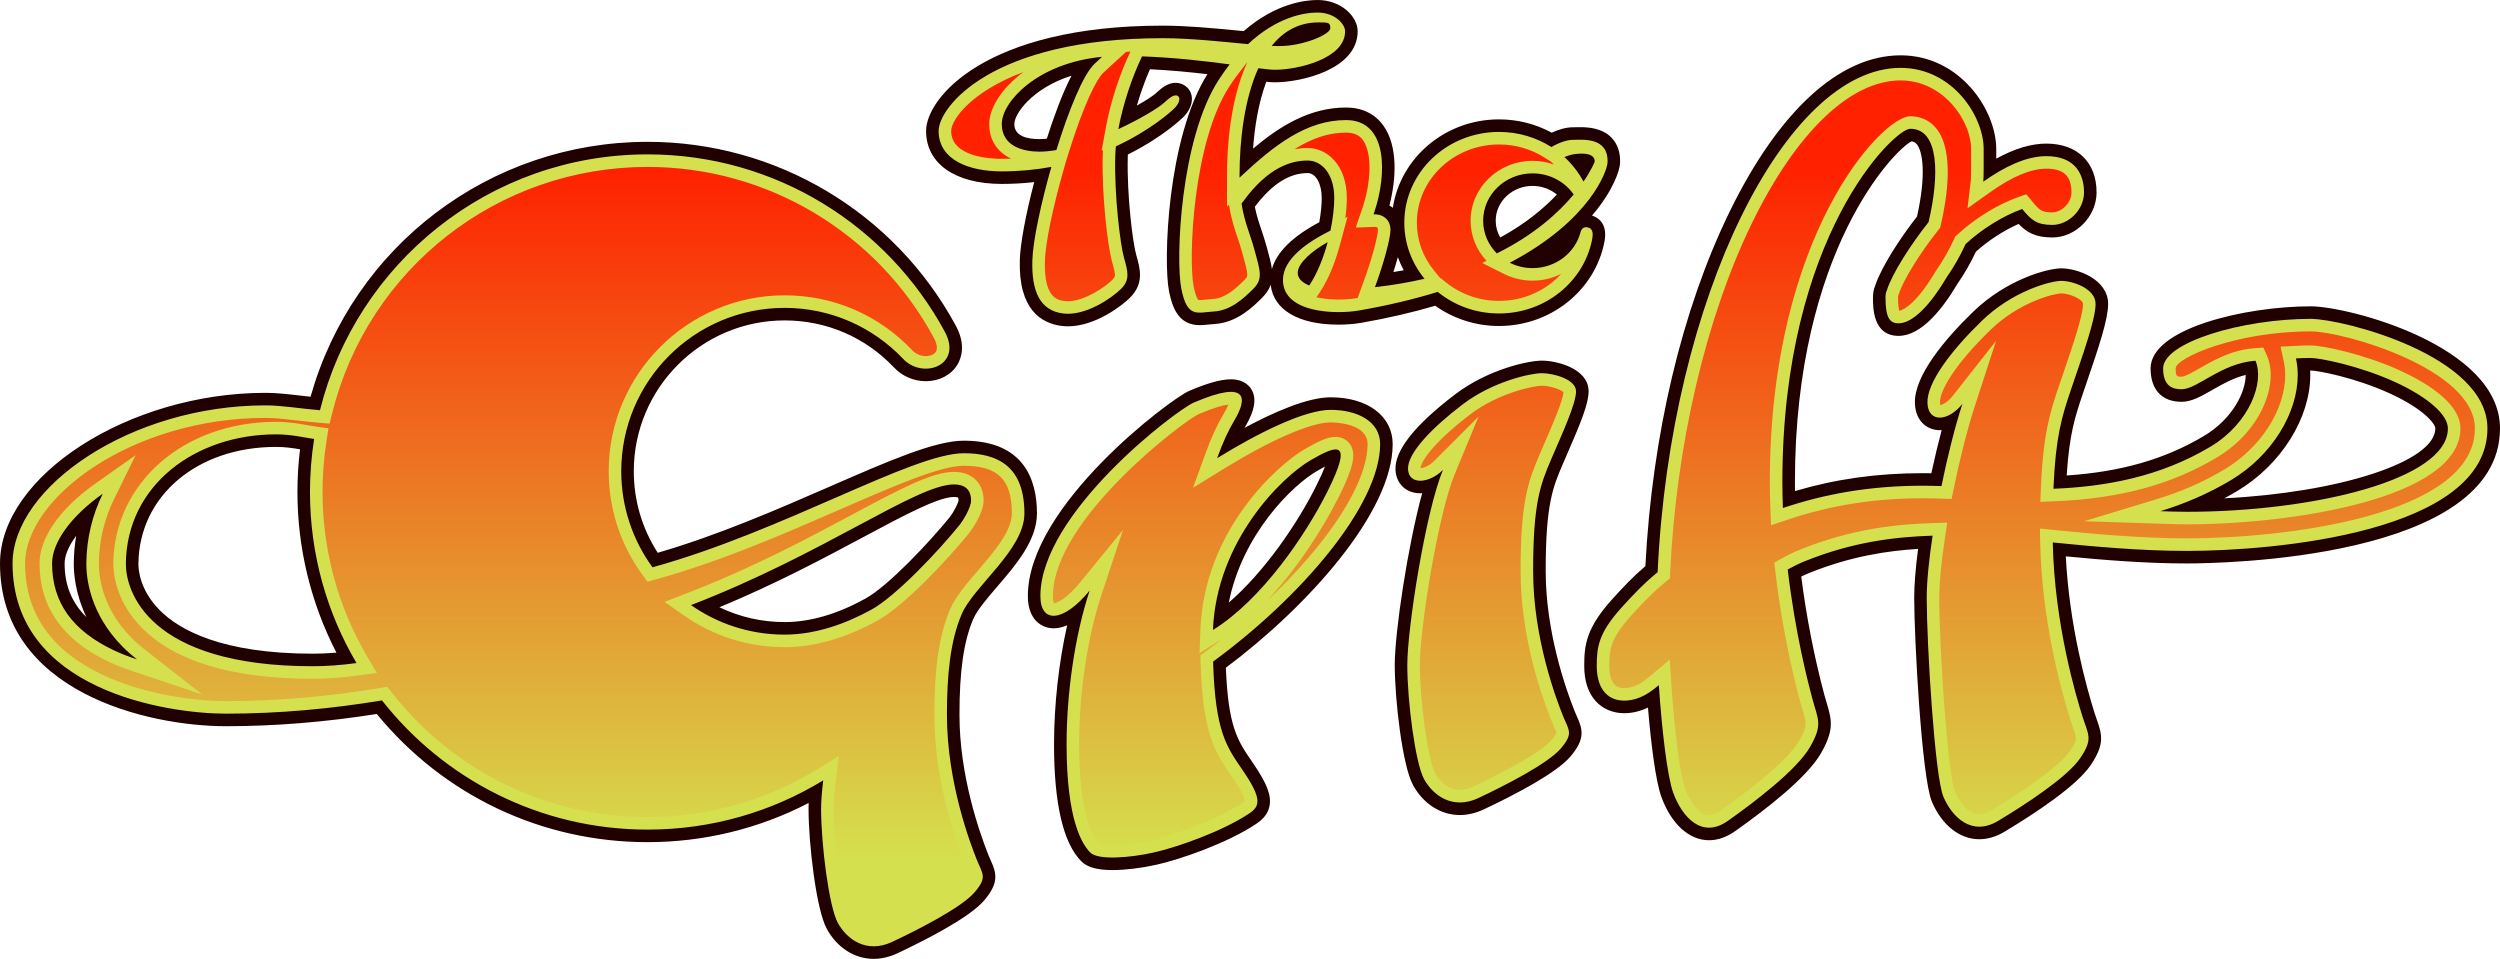 <?xml version="1.0" encoding="utf-8"?>
<!-- Generator: Adobe Illustrator 16.0.0, SVG Export Plug-In . SVG Version: 6.00 Build 0)  -->
<!DOCTYPE svg PUBLIC "-//W3C//DTD SVG 1.1//EN" "http://www.w3.org/Graphics/SVG/1.1/DTD/svg11.dtd">
<svg version="1.1" id="Layer_1" xmlns="http://www.w3.org/2000/svg" xmlns:xlink="http://www.w3.org/1999/xlink" x="0px" y="0px"
	 width="1042.917px" height="400px" viewBox="-221.457 -84.27 1042.917 400" enable-background="new -221.457 -84.27 1042.917 400"
	 xml:space="preserve">
<g id="base">
</g>
<g id="spiral">
</g>
<g id="_x0034_-outside-offset" display="none">
	<path display="inline" fill="#210000" d="M216.224,229.993c11.133-5.256,18.204-9.584,21.013-12.865
		c3.651-4.256,3.466-6.937,1.784-10.683l-0.571-1.319c-2.055-5.145-6.84-18.67-6.84-33.1c0-10.303,0.978-17.207,3.17-22.391
		c0.882-2.075,3.295-4.885,5.629-7.602c4.561-5.309,9.73-11.322,9.73-18.181c0-11.913-6.599-18.472-18.577-18.472
		c-7.119,0-18.278,4.867-32.407,11.032c-12.278,5.354-26.105,11.307-40.231,15.49c-3.341-5.468-5.192-11.648-5.192-18.131
		c0-19.289,15.693-34.982,34.98-34.982c9.663,0,18.66,3.862,25.334,10.874c3.774,4.091,10.162,4.894,14.503,1.782
		c3.034-2.179,5.386-6.902,2.028-13.05c-14.852-27.432-43.45-44.482-74.631-44.482c-37.846,0-70.736,24.867-81.302,60.855
		c-0.714-0.074-1.618-0.167-1.618-0.167c-2.966-0.343-5.769-0.667-8.446-0.667C31.384,93.937,0,114.296,0,135.829
		c0,31.643,36.058,40.002,55.126,40.002c11.554,0,23.553-1.043,35.669-2.937c16.188,19.469,39.752,30.662,65.15,30.662
		c13.063,0,25.805-3.162,37.408-8.884c0.025,8.418,1.809,24.14,4.494,29.061C201.073,229.646,208.005,233.874,216.224,229.993z
		 M227.387,124.034c-5.077,6.277-14.821,16.469-19.9,19.26c-6.583,3.627-12.896,5.465-18.775,5.465
		c-4.439,0-8.742-0.926-12.796-2.529c12.529-5.348,23.356-11.061,32.281-15.833c9.296-4.974,17.323-9.261,20.876-9.364
		C228.747,121.899,227.913,123.379,227.387,124.034z M75.92,156.317c-21.406,0-31.33-5.492-35.888-10.102
		c-4.477-4.526-4.78-9.061-4.764-10.342c0.195-17.617,16.162-26.835,31.831-26.835c1.69,0,3.168,0.194,4.594,0.421
		c-0.335,3.084-0.566,6.184-0.566,9.276c0,13.047,3.171,25.812,8.898,37.424C78.607,156.252,77.218,156.317,75.92,156.317z
		 M17.644,135.948c0,0.014,0.002,0.034,0.002,0.049c0-0.061-0.024-0.107-0.024-0.168c0-0.029,0.024-0.076,0.024-0.108
		C17.646,135.754,17.644,135.948,17.644,135.948z M277.814,208.94c5.831-1.293,17.207-5.227,24.249-9.922
		c1.336-0.891,3.164-2.374,3.676-4.986c0.088-0.459,0.132-0.918,0.132-1.381c0-2.828-1.608-5.812-4.138-9.531
		c-0.002,0-0.447-0.65-0.447-0.65c-3.195-4.672-5.342-7.961-5.926-21.264c17.217-12.957,34.064-30.977,38.589-46.383
		c0.503,2.221,1.898,3.989,4.012,4.809c0.587,0.229,1.238,0.266,1.881,0.338c-3.375,12.887-6.312,32.57-6.312,40.107
		c0,8.365,1.796,24.305,4.5,29.262c3.117,5.719,10.197,10.121,18.374,6.262h0.003c11.135-5.262,18.204-9.587,21.011-12.863
		c3.652-4.261,3.465-6.941,1.781-10.686l-0.566-1.316c-2.057-5.146-6.84-18.678-6.84-33.1c0-15.803,1.598-19.533,4.02-25.179
		l1.11-2.573c3.194-7.353,5.133-12.044,5.133-15.21c0-6.374-8.261-8.436-12.26-8.436c-3.296,0-13.27,2.094-21.438,8.316
		c-6.938,5.287-11.319,9.952-13.328,13.996c0.021-0.412,0.176-0.858,0.176-1.263c0-7.345-6.399-12.278-15.927-12.278
		c-4.934,0-11.635,2.591-18.165,5.891c0.608-1.48,1.021-2.876,1.021-4.097c0-1.54-0.484-2.869-1.458-3.978
		c-3.354-3.822-9.823-1.759-15.71,0.762c-4.54,1.949-39.178,27.45-39.178,50.026c0,6.02,3.403,7.885,4.868,8.405
		c1.332,0.479,2.774,0.433,4.257,0.096c-1.792,8.58-2.861,18.029-2.861,26.981c0,14.523,2.311,24.197,6.866,28.75
		C262.83,211.756,273.438,209.915,277.814,208.94z M296.997,141.775c3.806-13.163,12.942-22.721,18.543-26.415
		c-0.231,0.491-0.387,0.862-0.678,1.439C310.779,124.972,304.212,134.687,296.997,141.775z M416.61,200.739
		c7.639-5.388,17.457-13.052,20.859-18.98c1.854-3.234,2.509-5.494,2.509-7.584c0-1.68-0.423-3.246-0.984-5.117l-0.604-2.083
		c-2.302-8.599-4.104-18.185-5.306-27.356c0.438-0.215,1.053-0.513,1.053-0.513c9.349-3.776,17.598-5.062,24.381-5.563
		c-0.505,4.141-0.773,7.729-0.773,10.506c0,9.752,1.75,43.197,4.333,49.216c1.957,4.554,5.227,7.856,8.969,9.063
		c2.246,0.727,5.793,1.066,9.941-1.425c7.656-4.596,17.507-11.147,20.953-16.254c1.963-2.912,2.66-5.038,2.66-7.003
		c0-1.566-0.441-3.034-1.038-4.719l-0.593-1.743c-1.786-5.673-5.73-19.845-6.694-35.862c8.728,0.83,18.323,1.588,27.76,1.588
		c7.774,0,75.964-0.938,75.964-33.389c0-21.925-39.459-30.269-46.333-30.269c-13.736,0-39.394,4.672-39.394,15.931
		c0,5.681,3.176,9.074,8.498,9.074c2.679,0,5.078-1.375,7.856-2.966c1.859-1.065,3.896-2.174,6.092-2.95
		c-0.632,3.555-3.247,8.53-9.108,12.039c-8.793,5.262-18.867,8.119-31.132,9.112c0.666-8.86,2.022-12.918,3.683-17.837l1.125-3.31
		c3.023-8.851,5.008-14.923,5.008-18.562c0-6.792-7.989-9.613-12.267-9.613c-3.384,0-13.572,2.683-21.812,10.656
		c-6.558,6.35-14.301,15.348-14.301,22.426c0,0.114,0.002,0.228,0.006,0.339c0.126,3.507,1.923,6.164,4.806,7.105
		c0.422,0.138,0.867,0.148,1.308,0.204c-0.675,2.606-1.329,5.39-1.959,8.274c-0.401-0.008-1.095-0.021-1.095-0.021
		c-10.537,0-20.066,1.343-29.565,4.008c-0.004-0.199-0.019-0.844-0.019-0.844c0-53.475,22.622-77.616,26.993-80.255
		c0.101,0.054,0.167,0.126,0.243,0.222c0.688,0.866,1.147,2.86,1.147,5.833c0,2.685-0.423,6.228-1.344,10.395
		c-3.863,4.967-8.309,11.787-9.855,16.345c-0.034,0.169-0.692,3.367-0.692,3.367c0,6.812,2.427,10.267,7.212,10.267
		c4.848,0,9.857-4.329,14.892-12.818c1.644-2.374,3.038-4.929,4.299-7.541c2.741-2.476,6.112-4.689,9.34-6.188
		c1.923,1.795,4.236,3.014,8.246,3.014c6.208,0,11.653-5.548,11.653-11.869c0-7.861-5.02-12.747-13.099-12.747
		c-3.347,0-7.01,1.071-10.896,2.99c0-0.299,0-0.612,0-0.612c0-9.808-9.116-23.486-23.957-23.486
		c-30.31,0-58.521,56.051-62.059,122.772c-2.85,2.479-5.259,4.949-7.547,7.465c-6.607,7.262-7.134,11.742-7.134,16.849
		c0,7.075,3.489,10.029,5.572,11.163c2.824,1.535,6.367,1.557,9.802,0.303c0.73,8.25,1.819,16.619,3.152,20.26
		c2.002,5.488,5.44,9.353,9.433,10.601C409.049,203.342,412.575,203.583,416.61,200.739z M582.376,103.605
		c-0.004,6.082-19.116,13.304-44.896,15.254c10.238-6.479,17.091-17.58,17.146-27.985c2.684,0.371,10,1.885,17.369,5.225
		C580.094,99.777,582.244,102.955,582.376,103.605z M272.078,73.035l0.002-0.002c2.055-2.057,2.687-4.183,2.687-6.224
		c0-1.806-0.494-3.543-0.939-5.101c-0.764-2.673-1.993-12.703-1.993-21.107c0-0.65,0.009-1.291,0.024-1.917
		c5.686-2.902,9.583-5.878,11.514-7.528c-3.203,10.71-4.366,22.915-4.366,31.326c0,3.73,0.218,6.705,0.57,8.462
		c1.618,8.091,5.424,9.38,10.643,8.829l1.388-0.124c5.813-0.345,9.893-4.424,12.085-6.615c0.433-0.433,0.584-0.866,0.9-1.297
		c0.606,1.58,1.498,3.032,2.886,4.197c5.283,4.442,14.917,4.181,19.272,3.423c6.188-1.077,11.993-2.461,17.419-4.051
		c4.492,3.066,9.838,4.819,15.382,4.819c12.818,0,23.861-8.803,26.257-20.933c0.152-0.746,0.221-1.422,0.221-2.033
		c0-2.747-1.346-4.115-2.565-4.867c4.479-5.532,6.049-10.206,6.124-12.192c0.006-0.164,0.008-0.323,0.008-0.483
		c0-3.259-1.292-5.278-2.408-6.411c-2.882-2.928-7.093-2.833-9.353-2.783l-0.587,0.01c-1.879,0-3.69,0.608-5.099,1.225
		c-3.867-2.005-8.158-3.114-12.598-3.114c-10.66,0-19.811,6.092-24.1,14.819c0.048-0.726,0.196-1.433,0.196-2.157
		c0-3.967-0.79-7.837-2.882-10.738c-1.563-2.17-4.531-4.757-9.783-4.757c-8.077,0-14.801,3.658-20.873,8.43
		c0.506-4.678,1.406-8.883,2.646-12.397c0.492,0.044,1.238,0.107,1.238,0.107c6.799,0,20.836-3.247,20.836-13.287
		c0-4.051-4.391-8.565-10.69-8.565c-3.562,0-10.454,1.061-17.935,7.406c-0.69-0.063-1.396-0.131-1.396-0.131
		c-5.588-0.535-11.921-1.143-17.71-1.143c-43.128,0-57.642,18.035-57.642,26.263c0,8.486,7.351,13.758,19.186,13.758
		c2.115,0,4.226-0.096,6.32-0.285c-1.588,6.293-2.957,13.044-3.091,17.307c-0.014,0.401-0.018,0.792-0.018,1.171
		c0,11.803,5.871,15.093,10.888,15.747C262.197,81.066,269.784,75.327,272.078,73.035z M360.323,56.255
		c-0.287-0.762-0.482-1.56-0.482-2.388c0-3.992,3.467-7.241,7.731-7.241c1.492,0,2.854,0.485,4.074,1.211
		C369.021,50.462,365.23,53.446,360.323,56.255z M305.662,62.239c-0.146-0.579-0.275-1.135-0.441-1.743l-0.24-0.866l-1.201-3.84
		c-0.534-1.586-1.006-3.193-1.399-4.985c3.748-4.815,7.484-7.247,11.402-7.247l0,0c1.123,0,2.286,1.825,2.286,4.879
		c0,1.498-0.225,3.341-0.547,5.252C310.761,56.321,307.479,59.179,305.662,62.239z M276.77,22.579
		c-0.268,0.251-0.999,0.754-1.925,1.346c0.593-1.783,1.255-3.493,1.953-5.132c4.029,0.215,7.845,0.554,11.314,0.945
		c-0.585,1.021-1.188,2.019-1.704,3.132c-0.379-0.864-0.758-1.728-0.758-1.728C284.274,19.86,281.277,18.33,276.77,22.579z
		 M249.608,33.265c-3.239,0-4.879-0.848-4.879-2.52c0-1.759,3.268-6.545,10.45-9.575c-1.686,3.685-3.249,7.971-4.556,11.997
		C250.199,33.207,249.608,33.265,249.608,33.265z M448.479,69.093c-0.018,0.052-0.058,0.124-0.073,0.176l-0.062,0.193
		C448.344,69.462,448.412,69.277,448.479,69.093z"/>
</g>
<g id="solid">
	<path fill="#210000" d="M143.003,315.731c-7.97,0-15.278-4.672-19.545-12.498c-4.42-8.101-7.62-35.578-7.62-50.147
		c0-0.746,0.017-1.54,0.049-2.383c-20.669,10.721-43.697,16.346-67.191,16.346c-44.088,0-85.087-19.448-112.979-53.475
		c-21.383,3.389-42.525,5.109-62.9,5.109c-32.606,0-94.274-14.19-94.274-67.889c0-36.593,53.83-71.188,110.765-71.188
		c4.564,0,9.402,0.558,14.525,1.148c1.403,0.162,2.83,0.328,4.268,0.481C-74.211,18.397-17.036-25.103,48.696-25.103
		c53.694,0,102.948,29.361,128.541,76.626c4.333,7.935,2.34,13.58,0.764,16.236c-2.597,4.379-7.554,6.994-13.257,6.994
		c0,0,0,0-0.001,0c-5.067,0-9.943-2.137-13.377-5.86c-11.945-12.551-28.128-19.496-45.51-19.496
		c-34.692,0-62.915,28.226-62.915,62.918c0,12.186,3.444,23.873,9.993,34.016c25.285-7.348,49.986-18.123,71.897-27.677
		c24.448-10.664,43.755-19.085,55.78-19.085c25.22,0,30.515,16.494,30.515,30.332c0,11.263-8.777,21.476-16.521,30.484
		c-4.359,5.069-8.476,9.86-10.127,13.758c-3.927,9.281-5.678,21.555-5.678,39.795c0,25.464,8.442,49.358,12.07,58.452
		c0.356,0.89,0.705,1.664,1.02,2.366c2.375,5.29,3.462,9.304-2.818,16.629c-5.883,6.869-22.837,15.734-36.023,21.963
		C149.695,314.93,146.314,315.731,143.003,315.731z M-106.294,102.165c-32.961,0-57.11,20.475-57.422,48.685
		c-0.028,2.423,0.532,10.977,8.86,19.397c8.202,8.293,25.955,18.181,63.951,18.181c3.074,0,6.349-0.145,9.792-0.433
		c-10.66-20.631-16.261-43.638-16.261-67.021c0-5.938,0.363-11.906,1.08-17.804C-99.261,102.658-102.568,102.165-106.294,102.165z
		 M78.651,169.057c8.441,4.065,17.688,6.181,27.205,6.181c10.579,0,21.906-3.284,33.658-9.762
		c9.498-5.22,26.671-23.423,35.289-34.078c1.326-1.643,3.494-5.656,3.607-6.944c-0.002-0.806-0.166-1.121-0.181-1.151h-0.002
		c-0.019,0-0.457-0.256-1.7-0.256c-6.55,0-20.922,7.69-37.564,16.595C122.412,148.497,102.303,159.254,78.651,169.057z
		 M-189.681,139.251c-3.088,4.165-4.82,8.177-4.82,11.54c0,9.009,2.938,16.339,9.085,22.375c-4.579-9.561-5.262-18-5.262-22.167
		l0.003-0.462C-190.628,146.716-190.299,142.952-189.681,139.251z M242.673,278.693c-6.406,0-10.537-1.15-13-3.617
		c-7.579-7.574-11.421-23.995-11.421-48.808c0-16.515,1.981-34.123,5.472-49.691c-1.955,0.835-3.847,1.268-5.638,1.268
		c-4.963,0-10.76-3.528-10.76-13.477c0-37.788,59.719-82.319,67.201-85.527c7.655-3.281,13.377-4.875,17.494-4.875
		c5.386,0,7.751,2.744,8.684,4.38c2.118,3.722,1.258,8.71-2.627,15.257c-0.122,0.208-0.246,0.416-0.365,0.621
		c12.029-6.462,26.218-12.75,35.918-12.75c15.485,0,25.891,7.847,25.891,19.525c0,28.516-35.647,67.906-69.589,93.287
		c0.97,24.649,4.902,30.396,10.749,38.94l0.771,1.13c5.666,8.322,7.544,13.256,6.697,17.604c-0.752,3.863-3.554,6.126-5.599,7.488
		c-12.087,8.057-31.639,14.813-41.663,17.04C254.583,277.89,247.942,278.693,242.673,278.693z M331.287,110.358
		c-0.897,0.475-1.966,1.064-3.233,1.796c-10.52,6.068-31.282,26.537-36.905,54.967c14.675-12.677,28.355-32.442,36.471-48.674
		C329.403,114.878,330.552,112.26,331.287,110.358z M491.508,266.248c-8.324,0-15.752-6.744-19.879-18.041
		c-2.391-6.552-4.354-22.286-5.608-37.292c-3.21,1.526-6.62,2.348-9.869,2.348c-4.736,0-8.968-1.782-11.915-5.025
		c-3.191-3.506-4.808-8.46-4.808-14.728c0-8.775,0.856-15.929,11.956-28.114c4.14-4.556,8.31-9.026,13.556-13.503
		c2.811-54.713,15.266-107.143,35.15-147.864c20.533-42.055,45.86-65.216,71.312-65.216c24.721,0,39.9,22.76,39.9,39.078
		c0,0,0.003,3.508,0.003,4.033c7.565-4.178,14.567-6.287,20.896-6.287c12.926,0,20.958,7.796,20.958,20.344
		c0,10.022-8.615,18.813-18.437,18.813c-7.096,0-10.732-2.153-14.082-5.644c-6.075,2.666-12.597,6.883-17.805,11.559
		c-2.218,4.719-4.842,9.274-7.808,13.557c-5.84,9.888-14.792,21.582-24.46,21.582c-10.687,0-10.687-11.637-10.687-16.017
		c0-1.834,0.296-3.434,0.906-4.876c2.556-7.851,10.649-20.202,17.464-28.888c3.874-17.274,2.429-27.004-0.036-30.112
		c-0.611-0.768-1.29-1.146-2.271-1.24c-6.895,3.365-48.619,45.531-48.619,142.036c0,1.271,0.01,2.546,0.028,3.837
		c17.203-5.079,34.379-7.463,53.475-7.463c1.057,0,2.179,0.013,3.403,0.037c1.368-6.346,2.825-12.435,4.306-17.998
		c-0.266,0.018-0.531,0.028-0.792,0.028c-4.958,0-10.086-3.452-10.365-11.17c-0.412-11.746,13.021-27.301,24.361-38.284
		c13.967-13.513,31.077-18.061,36.74-18.061c6.586,0,19.505,4.493,19.505,14.878c0,6.515-4.198,18.8-8.645,31.805
		c-0.661,1.938-1.32,3.864-1.954,5.745c-3.089,9.153-5.589,16.563-6.695,33.991c22.825-1.55,41.163-6.856,57.342-16.54
		c11.819-7.071,17.354-18.252,17.327-25.412c-5.213,1.271-9.809,3.904-13.97,6.289c-4.613,2.643-8.596,4.924-12.767,4.924
		c-8.216,0-12.93-5.08-12.93-13.937c0-16.675,39.512-25.897,66.827-25.897c15.62,0,78.935,16.374,78.935,50.911
		c0,54.771-117.256,56.355-130.626,56.355c-17.167,0-34.773-1.438-50.501-2.961c1.444,29.057,8.729,54.98,11.95,65.216
		c0.368,1.165,0.728,2.183,1.053,3.099c2.205,6.233,3.171,10.178-2.613,18.757c-5.82,8.622-22.767,19.874-35.956,27.795
		c-3.472,2.083-7.009,3.141-10.506,3.143c-8.181,0-15.569-5.828-19.767-15.591c-4.334-10.088-7.406-68.71-7.406-85.112
		c0-5.312,0.556-12.29,1.619-20.42c-12.36,0.764-27.851,2.951-45.396,10.043c-1.085,0.438-2.202,0.938-3.342,1.498
		c2.108,16.622,5.42,33.615,9.639,49.366c0.369,1.384,0.734,2.594,1.062,3.684c2.119,7.037,2.971,11.155-2.487,20.672
		c-5.766,10.048-22.67,23.224-35.837,32.508C498.787,264.977,495.145,266.248,491.508,266.248z M742.27,70.299
		c0.03,0.618,0.044,1.233,0.044,1.85c0,18.041-12.199,37.47-30.359,48.346c-1.803,1.08-3.645,2.119-5.513,3.117
		c47.757-2.361,88.042-15.207,88.042-29.183c0-1.863-4.838-8.143-19.212-14.669c-14.586-6.614-29.89-9.46-32.753-9.46
		C742.435,70.299,742.354,70.299,742.27,70.299z M387.551,255.732c-7.972,0-15.28-4.675-19.546-12.505
		c-4.419-8.094-7.618-35.566-7.618-50.136c0-13.438,5.375-49.428,11.433-71.602c-0.256,0.017-0.513,0.023-0.765,0.023
		c-5.931,0-10.093-3.945-10.359-9.817c-0.361-8.014,7.986-18.581,24.811-31.403c13.871-10.565,30.706-14.119,36.253-14.119
		c6.107,0,19.494,3.228,19.494,12.823c0,5.146-3.315,13.155-8.775,25.735c-0.667,1.534-1.328,3.055-1.964,4.542
		c-4.16,9.704-7.164,16.71-7.164,44.668c0,25.493,8.44,49.369,12.068,58.449c0.354,0.886,0.706,1.661,1.021,2.362
		c2.379,5.29,3.467,9.306-2.819,16.638c-5.877,6.855-22.835,15.725-36.022,21.96C394.239,254.929,390.86,255.732,387.551,255.732z
		 M224.034,51.857c-0.93,0-1.853-0.06-2.743-0.174c-8.255-1.079-17.961-6.738-17.312-27.576c0.215-6.856,2.457-18.854,5.998-32.407
		c-4.469,0.504-8.992,0.759-13.525,0.759c-19.477,0-31.577-8.471-31.577-22.108c0-13.761,24.844-43.923,98.664-43.923
		c10.011,0,21.021,1.055,30.73,1.987c1.054,0.101,2.092,0.2,3.107,0.296c13.394-11.676,25.888-12.981,30.779-12.981
		c9.876,0,16.757,6.877,16.757,13.049c0,15.925-23.661,21.287-34.455,21.287c-0.954,0-2.123-0.068-3.66-0.216
		c-3.401,9.047-4.899,19.348-5.52,27.884c11.253-9.487,23.704-17.15,38.815-17.15c6.618,0,11.991,2.598,15.531,7.514
		c6.185,8.583,5.389,22.534,2.521,33.358c0.513,0.286,0.998,0.609,1.451,0.964c3.133-20.836,21.8-36.894,44.287-36.894
		c7.76,0,15.302,1.914,21.994,5.562c2.332-1.085,5.62-2.266,8.875-2.266c0.315,0,0.673-0.008,1.065-0.018
		c0.557-0.012,1.175-0.026,1.827-0.026c3.839,0,9.384,0.457,13.189,4.41c2.525,2.622,3.721,6.165,3.556,10.531
		c-0.11,2.892-2.782,11.559-11.711,21.93c2.167,0.674,6.777,3.08,5.152,11.107c-4.007,20.252-22.495,34.967-43.948,34.967
		c-9.602,0-18.944-2.983-26.613-8.454c-9.578,2.836-19.97,5.235-30.936,7.141c-2.772,0.483-6.116,0.75-9.414,0.75
		c-16.731,0-27.12-6.174-28.294-16.633c-0.627,1.821-1.744,3.594-3.528,5.378c-3.644,3.644-10.43,10.43-19.85,10.988
		c-0.889,0.052-1.725,0.143-2.512,0.225c-1.2,0.128-2.437,0.258-3.67,0.258c-8.824,0-11.442-7.152-12.839-14.147
		c-2.488-12.463-0.716-64.094,16.012-90.546c-7.143-0.845-15.33-1.647-23.979-2.067c-2.054,4.684-3.938,9.941-5.454,15.168
		c4.142-2.331,6.984-4.255,7.971-5.183c2.386-2.247,5.038-4.325,8.234-4.325c1.746,0,3.409,0.654,4.684,1.844
		c1.295,1.197,2.038,2.9,2.074,4.779c0.051,2.588-1.222,5.319-3.59,7.686c-0.358,0.36-8.38,8.264-23.128,15.6
		c-0.015,0.343-0.03,0.68-0.037,1.009c-0.405,16.013,2.074,35.802,3.508,40.809c1.673,5.871,3.4,11.932-2.57,17.902
		C246.628,43.23,235.493,51.857,224.034,51.857z M361.671,23.005c-0.549,2.004-1.177,4.105-1.847,6.212
		c1.451-0.229,2.892-0.475,4.318-0.739C363.184,26.707,362.357,24.878,361.671,23.005z M302.018,1.985
		c0.729,3.68,1.726,6.652,2.777,9.771c0.696,2.078,1.419,4.227,2.069,6.615l0.409,1.493c0.817,2.969,1.554,5.636,1.863,8.121
		c1.965-7.053,8.588-13.606,19.771-19.545c0.657-3.697,1.014-7.216,1.014-10.103c0-6.029-2.474-10.405-5.881-10.405
		C316.355-12.066,309.144-7.468,302.018,1.985z M417.878-6.714c-8.48,0-15.38,6.515-15.38,14.526c0,2.472,0.659,4.867,1.897,6.99
		c10.898-5.924,18.54-12.512,23.622-17.911C425.248-5.41,421.665-6.714,417.878-6.714z M225.547-52.699
		c-16.415,5.238-23.862,15.888-23.862,20.173c0,5.197,5.657,6.287,10.405,6.287c0.977,0,2.026-0.056,3.144-0.169
		C218.095-35.349,221.71-45.339,225.547-52.699z"/>
	<path fill="#D5E04E" d="M354.288,100.999c0-9.611-9.661-14.292-20.658-14.292c-10.62,0-29.542,9.194-47.341,20.16
		c2.474-6.8,4.558-11.323,7.287-15.934c5.173-8.714,6.094-17.173-16.988-7.28c-7.573,3.247-64.03,46.194-64.03,80.719
		c0,11.803,9.823,10.838,20.559-2.293c-6.287,18.927-9.631,43.205-9.631,64.193c0,31.86,6.59,41.813,9.89,45.109
		c3.295,3.299,16.486,2.198,26.378,0c9.896-2.197,28.733-8.845,39.893-16.283c4.55-3.039,5.463-6.069-2.519-17.792
		c-6.772-9.942-11.659-15.959-12.518-45.592C321.271,164.904,354.288,126.454,354.288,100.999z M284.545,178.537
		c1.468-37.211,28.749-63.911,40.894-70.916c10.857-6.261,17.859-8.822,6.862,13.163
		C323.232,138.925,304.887,165.942,284.545,178.537z M365.92,111.459c-0.302-6.675,10.016-17.295,22.755-27.004
		c12.748-9.709,28.528-13.048,33.081-13.048c4.552,0,14.261,2.428,14.261,7.589c0,5.157-5.771,17.601-10.319,28.216
		c-4.55,10.621-7.586,18.208-7.586,46.73c0,28.523,10.016,54.319,12.441,60.39c2.432,6.068,4.552,7.281-0.909,13.652
		c-5.464,6.371-23.367,15.473-34.289,20.634c-10.923,5.155-19.114-1.216-22.755-7.895c-3.644-6.673-6.979-32.462-6.979-47.633
		c0-15.175,7.586-63.725,14.864-81.324C374.721,117.532,366.223,118.136,365.92,111.459z M172.636,54.017
		C148.812,10.02,102.249-19.87,48.696-19.87c-66.02,0-121.423,45.433-136.672,106.74c-8.14-0.679-15.983-2.033-22.713-2.033
		c-56.201,0-105.532,34.076-105.532,65.954c0,53.024,64.649,62.655,89.041,62.655c22.304,0,44.083-2.05,65.072-5.527
		c25.785,32.817,65.835,53.896,110.808,53.896c26.844,0,51.927-7.51,73.273-20.545c-0.574,4.635-0.899,8.703-0.899,11.815
		c0,15.169,3.337,40.965,6.981,47.644c3.639,6.673,11.831,13.046,22.758,7.888c10.921-5.159,28.826-14.263,34.287-20.638
		c5.46-6.366,3.337-7.581,0.911-13.649c-2.425-6.071-12.444-31.864-12.444-60.391c0-16.851,1.436-30.829,6.092-41.836
		c5.082-11.996,26.232-26.981,26.232-42.198c0-19.805-11.303-25.098-25.282-25.098c-21.479,0-75.114,32.434-129.861,47.589
		c-8.196-11.247-13.04-25.099-13.04-40.077c0-37.637,30.512-68.152,68.148-68.152c19.43,0,36.945,8.14,49.356,21.182
		C163.386,74.211,180.421,68.271,172.636,54.017z M-90.906,193.661c-69.066,0-78.169-31.64-78.043-42.869
		c0.363-32.614,28.946-53.86,62.655-53.86c6.505,0,11.619,1.318,15.885,1.924c-1.137,7.206-1.732,14.59-1.732,22.118
		c0,26.046,7.078,50.437,19.404,71.369C-79.103,193.194-85.19,193.661-90.906,193.661z M66.806,168.158
		c55.543-21.396,94.033-50.345,109.722-50.345c4.288,0,7.115,1.956,7.115,6.7c0,3.027-3.461,8.554-4.77,10.176
		c-8.994,11.124-26.607,29.752-36.831,35.37c-10.215,5.632-22.883,10.412-36.185,10.412
		C91.328,180.471,77.871,175.911,66.806,168.158z M-178.589,121.689c-4.284,8.734-6.734,18.479-6.849,28.918
		c0,0-0.003,0.256-0.003,0.393c0,6.083,1.575,20.808,15.133,34.518c1.847,1.869,3.852,3.622,5.972,5.278
		c-3.247-1.085-6.452-2.283-9.494-3.718c-17.427-8.195-25.903-20.068-25.903-36.286
		C-199.732,141.994-191.854,131.051-178.589,121.689z M816.22,94.429c0,43.51-89.097,51.122-125.393,51.122
		c-19.117,0-38.821-1.81-55.942-3.523c0.721,34.566,10.066,65.163,12.398,72.58c2.43,7.718,4.554,9.254-0.909,17.358
		c-5.467,8.101-23.381,19.668-34.312,26.232c-10.934,6.563-19.125-1.546-22.772-10.029c-3.647-8.491-6.979-63.756-6.979-83.044
		c0-6.731,0.932-15.912,2.45-25.936c-15.668,0.508-33.249,2.554-53.424,10.707c-2.362,0.956-4.701,2.105-7.014,3.403
		c3.098,26.523,8.515,47.319,10.213,53.669c2.434,9.07,4.551,10.876-0.909,20.397c-5.467,9.528-23.382,23.125-34.312,30.832
		c-10.93,7.708-19.13-1.813-22.771-11.789c-2.428-6.649-4.72-25.985-5.983-44.861c-1.52,1.277-2.975,2.389-4.356,3.279
		c-8.682,5.617-21.545,4.99-21.545-11.32c0-7.826,0.689-13.718,10.589-24.593c4.537-4.99,8.949-9.709,14.803-14.478
		c5.311-114.45,53.541-210.393,101.35-210.393c21.657,0,34.666,20.166,34.666,33.844c0,4.977,0.047,11.975-0.16,13.646
		c8.72-6.212,17.921-10.666,26.292-10.666c12.169,0,15.725,7.65,15.725,15.111s-6.605,13.579-13.203,13.579
		s-8.805-2.07-12.583-6.633c-7.881,2.785-16.881,8.374-23.608,14.626c-2.387,5.227-5.114,9.861-7.913,13.888
		c-6.545,11.125-13.985,19.171-20.05,19.171c-3.78,0-5.453-2.489-5.453-10.785c0-1.249,0.204-2.231,0.574-3.023
		c2.156-6.912,10.09-19.264,17.4-28.421c4.597-19.706,4.424-38.93-7.673-38.93c-6.588,0-53.326,44.528-53.326,147.294
		c0,3.673,0.08,7.309,0.22,10.913c17.174-5.76,35.898-9.307,58.517-9.307c2.432,0,4.983,0.063,7.629,0.155
		c2.583-12.588,5.682-24.925,8.728-34.294c-5.77,7.329-14.268,8.101-14.572-0.388c-0.298-8.49,10.022-21.989,22.771-34.337
		c12.757-12.34,28.543-16.585,33.1-16.585c4.556,0,14.271,3.088,14.271,9.644c0,6.563-5.769,22.375-10.324,35.878
		c-3.678,10.898-6.361,19.292-7.263,41.2c21.338-0.843,44.236-4.822,65.557-17.587c16.464-9.85,22.54-27.137,18.721-35.83
		c-14.32,1.026-24.217,11.908-30.821,11.908c-3.702,0-7.697-1.231-7.697-8.703c0-10.876,32.995-20.664,61.596-20.664
		C755.722,48.751,816.22,63.976,816.22,94.429z M736.338,65.246c0.487,2.242,0.744,4.544,0.744,6.901
		c0,15.844-10.684,33.595-27.812,43.854c-9.694,5.802-19.609,9.967-29.507,12.974c3.693,0.121,7.387,0.256,11.066,0.256
		c52.365,0,108.89-13.303,108.89-34.802c0-5.748-8.54-13.195-22.281-19.436c-15.157-6.873-31.326-9.928-34.918-9.928
		C740.437,65.066,738.377,65.138,736.338,65.246z M449.163-16.477c0.407-10.7-10.292-9.465-14.407-9.465
		c-2.61,0-6.208,1.319-9.02,3.02c-6.257-3.988-13.771-6.315-21.85-6.315c-21.823,0-39.514,16.954-39.514,37.864
		c0,8.833,3.156,16.958,8.443,23.396c-6.354,1.472-13.224,2.672-20.681,3.508c3.593-9.811,6.478-20.232,6.478-24.021
		c0-3.518-2.489-6.536-7.075-6.359c0.167-0.486,0.329-0.978,0.487-1.462c4.942-14.818,5.764-37.869-11.933-37.869
		c-16.598,0-30.003,10.439-44.448,24.015c0-0.317,0-0.636,0-0.963c0-14.646,2.017-31.831,7.83-44.667
		c3.042,0.387,5.421,0.629,6.982,0.629c9.331,0,29.223-4.527,29.223-16.053c0-2.881-4.114-7.815-11.523-7.815
		c-5.551,0-16.888,1.849-28.975,13.17c-10.614-0.975-23.97-2.474-35.642-2.474c-71.456,0-93.43,28.811-93.43,38.689
		c0,12.173,12.771,16.875,26.344,16.875c7.405,0,14.31-0.7,20.688-1.875c-4.415,15.443-7.679,30.902-7.93,38.919
		c-0.41,13.171,3.292,20.987,12.756,22.224c9.469,1.235,20.581-6.584,24.283-10.288c3.705-3.707,2.88-6.998,1.238-12.761
		c-1.648-5.759-4.115-26.338-3.708-42.392c0.037-1.381,0.131-2.812,0.27-4.27c14.755-6.856,23.287-14.762,24.425-15.896
		c2.058-2.06,2.502-4.146,1.646-4.938c-1.395-1.302-3.71,0.535-5.764,2.467c-2.375,2.235-9.994,6.879-19.285,11.188
		c1.99-10.78,5.964-22.223,9.896-30.362c13.871,0.495,26.6,2.015,36.549,3.344c-1.515,1.945-3.024,4.062-4.521,6.366
		c-16.052,24.693-18.109,74.905-15.643,87.254c2.467,12.348,6.587,9.876,13.581,9.465c6.995-0.413,12.347-5.352,16.46-9.465
		c4.118-4.117,2.89-7.409,0.414-16.462c-1.743-6.411-4.108-11.17-5.343-19.096c0.267-0.34,0.54-0.696,0.818-1.071
		c10.289-13.996,19.754-16.877,26.754-16.877c6.034,0,11.114,5.758,11.114,15.639c0,3.87-0.553,8.63-1.594,13.595
		c-9.487,4.709-19.81,11.739-19.81,20.566c0,13.993,22.225,14.408,31.69,12.758c12.336-2.144,23.238-4.789,32.874-7.767
		c6.892,5.618,15.816,9.004,25.571,9.004c19.29,0,35.354-13.251,38.818-30.773c0.676-3.33-0.029-4.714-1.771-5.124
		c-1.827-0.431-2.697,0.679-3.059,2.061c-2.262,8.567-10.357,14.91-19.997,14.91c-3.439,0-6.675-0.81-9.52-2.233
		C442.051,7.671,449.033-13.163,449.163-16.477z M328.566-74.924c4.118,0,4.939,0,4.939,2.474c0,2.467-11.111,7.409-21.404,7.409
		c-0.931,0-1.956-0.028-3.05-0.079C313.875-71.146,320.246-74.924,328.566-74.924z M235.139-57.636
		c-4.759,4.481-10.833,19.552-15.906,35.958c-2.507,0.431-4.907,0.675-7.143,0.675c-6.282,0-15.639-2.029-15.639-11.521
		c0-9.295,14.867-25.445,41.842-28.045C237.349-59.707,236.304-58.735,235.139-57.636z M324.722,34.835
		c-3.007-1.204-4.981-3.042-4.799-5.628c0.269-3.762,5.801-8.755,12.479-12.455C330.623,23.334,328.028,29.88,324.722,34.835z
		 M438.459-20.182c2.06,0,5.346,0.41,5.346,3.292c0,0.146-1.308,3.462-4.687,8.381c-2.039-3.835-4.726-7.291-7.941-10.235
		C434.582-20.175,436.962-20.182,438.459-20.182z M402.961,21.442c-3.527-3.547-5.696-8.344-5.696-13.63
		c0-10.917,9.229-19.76,20.613-19.76c7.16,0,13.464,3.5,17.157,8.811C428.781,4.37,418.638,13.684,402.961,21.442z"/>
	
		<linearGradient id="SVGID_1_" gradientUnits="userSpaceOnUse" x1="300.001" y1="-72.774" x2="300.001" y2="295.227" gradientTransform="matrix(1 0 0 -1 0 232.489)">
		<stop  offset="0.085" style="stop-color:#D5E04E"/>
		<stop  offset="0.868" style="stop-color:#FF2100"/>
	</linearGradient>
	<path fill="url(#SVGID_1_)" d="M143.003,305.264c-6.046,0-9.455-5.391-10.357-7.043c-2.905-5.322-6.343-29.786-6.343-45.136
		c0-2.776,0.296-6.641,0.858-11.174l1.333-10.76l-9.255,5.651c-21.188,12.94-45.582,19.778-70.543,19.778
		c-41.892,0-80.778-18.917-106.692-51.896l-1.914-2.436l-3.056,0.508c-21.848,3.62-43.454,5.458-64.215,5.458
		c-13.616,0-34.279-2.876-51.438-10.945c-21.478-10.103-32.367-25.74-32.367-46.477c0-27.505,44.739-60.721,100.298-60.721
		c3.963,0,8.511,0.525,13.326,1.08c2.894,0.334,5.888,0.681,8.953,0.935l4.438,0.37l1.075-4.323
		C-67.846,27.626-13.733-14.636,48.696-14.636c49.847,0,95.575,27.261,119.337,71.144c1.364,2.5,1.711,4.649,0.964,5.91
		c-0.673,1.133-2.343,1.869-4.253,1.869c-0.001,0-0.001,0-0.001,0c-2.154,0-4.227-0.907-5.685-2.49
		C145.004,47.03,126.131,38.93,105.854,38.93c-40.463,0-73.382,32.922-73.382,73.385c0,15.625,4.854,30.55,14.043,43.158
		l2.135,2.928l3.493-0.966c27.242-7.542,53.606-19.041,76.869-29.186c22.406-9.773,41.756-18.213,51.595-18.213
		c14.24,0,20.047,5.756,20.047,19.865c0,7.383-7.433,16.03-13.992,23.659c-4.905,5.707-9.539,11.098-11.826,16.498
		c-4.499,10.641-6.505,24.169-6.505,43.876c0,26.297,8.03,50.34,12.817,62.33c0.417,1.046,0.824,1.956,1.195,2.776
		c0.412,0.92,0.926,2.065,0.953,2.423c-0.015,0.03-0.2,0.808-2.17,3.107c-3.548,4.142-15.716,11.359-32.548,19.309
		C146.634,304.798,144.759,305.264,143.003,305.264z M-181.608,117.413c-14.845,10.479-23.36,22.643-23.36,33.379
		c0,18.197,9.727,32,28.909,41.026c2.872,1.353,6.069,2.606,10.059,3.943l28.849,9.659l-23.963-18.744
		c-2.024-1.585-3.867-3.212-5.474-4.835c-12.295-12.433-13.623-25.709-13.623-30.842l0.003-0.32
		c0.103-9.377,2.226-18.352,6.313-26.686l9.019-18.39L-181.608,117.413z M-106.294,91.698c-38.331,0-67.516,25.379-67.889,59.035
		c-0.039,3.448,0.704,15.571,11.883,26.873c13.97,14.126,37.99,21.288,71.393,21.288c5.748,0,12.095-0.458,18.861-1.362l7.817-1.048
		l-4.001-6.796c-12.22-20.753-18.68-44.516-18.68-68.715c0-7.125,0.562-14.291,1.669-21.302l0.829-5.25l-5.263-0.747
		c-1.075-0.152-2.204-0.354-3.4-0.565C-96.628,92.479-101.052,91.698-106.294,91.698z M176.528,112.581
		c-9.173,0-22.432,7.093-42.501,17.832c-18.574,9.936-41.69,22.304-69.099,32.861l-9.169,3.531l8.045,5.639
		c12.384,8.675,26.926,13.261,42.053,13.261c12.368,0,25.393-3.721,38.71-11.062c11.446-6.29,29.615-25.829,38.375-36.664
		c0.063-0.078,5.933-7.717,5.933-13.467C188.876,117.262,184.029,112.581,176.528,112.581z M242.673,268.226
		c-3.903,0-5.399-0.544-5.743-0.697c-2.587-2.717-8.211-11.993-8.211-41.261c0-21.509,3.501-44.891,9.364-62.543l8.952-26.938
		l-17.969,21.977c-5.006,6.123-9.13,8.467-10.822,8.61c-0.164-0.358-0.452-1.24-0.452-3.006c0-32.078,55.089-73.434,60.859-75.905
		c6.657-2.853,10.354-3.732,12.298-3.96c-0.321,0.862-0.883,2.091-1.872,3.757c-2.928,4.949-5.159,9.818-7.704,16.817l-5.142,14.134
		l12.804-7.887c19.702-12.136,36.372-19.382,44.596-19.382c1.577,0,15.424,0.255,15.424,9.058c0,16.483-16.695,41.711-42.123,65.484
		c12.771-13.51,23.493-30.232,30.054-43.356c6.081-12.165,7.374-17.873,4.935-21.821c-1.303-2.111-3.574-3.321-6.229-3.321
		c-3.358,0-7.26,1.87-12.864,5.103c-10.762,6.208-41.855,33.355-43.509,75.243l-0.387,9.84l8.372-5.182
		c0.373-0.233,0.745-0.467,1.117-0.706c-2.26,1.762-4.557,3.496-6.895,5.207l-2.222,1.625l0.08,2.749
		c0.872,30.038,6.076,37.644,12.665,47.275l0.761,1.11c4.576,6.723,5.05,9.008,5.073,9.608c-0.126,0.135-0.435,0.419-1.132,0.886
		c-10.84,7.229-29.157,13.537-38.125,15.527C253.105,267.497,247.145,268.226,242.673,268.226z M491.506,255.781
		c-4.403,0-8.163-6.014-10.043-11.165c-2-5.473-4.332-23.326-5.68-43.413l-0.688-10.291l-7.9,6.634
		c-1.447,1.216-2.698,2.16-3.824,2.886c-2.324,1.504-4.954,2.364-7.22,2.364c-1.801,0-3.206-0.538-4.174-1.602
		c-1.361-1.497-2.082-4.156-2.082-7.685c0-6.78,0.446-11.426,9.227-21.07c4.498-4.947,8.672-9.409,14.237-13.94l1.814-1.478
		l0.108-2.339c2.476-53.366,14.944-106.604,34.21-146.062c18.418-37.712,40.98-59.342,61.909-59.342
		c17.968,0,29.434,16.946,29.434,28.611l0.002,2.415c0.005,3.531,0.013,9.439-0.123,10.585l-1.387,11.73l9.617-6.823
		c9.034-6.434,16.856-9.696,23.257-9.696c7.254,0,10.491,3.046,10.491,9.877c0,4.623-4.359,8.346-7.97,8.346
		c-4.47,0-5.313-0.829-8.552-4.739l-2.331-2.812l-3.442,1.215c-8.595,3.036-18.1,8.917-25.43,15.729l-0.764,0.71l-0.435,0.949
		c-2.081,4.562-4.591,8.961-7.449,13.075l-0.112,0.162l-0.103,0.171c-7.391,12.565-13.039,16.28-15.263,16.573
		c-0.206-0.708-0.496-2.28-0.496-5.532c0-0.598,0.087-0.816,0.089-0.818l0.148-0.319l0.103-0.328
		c1.767-5.666,8.858-17.152,16.492-26.713l0.737-0.924l0.27-1.151c2.551-10.938,5.711-30.694-1.775-40.128
		c-2.714-3.417-6.515-5.225-10.996-5.225c-11.588,0-58.561,49.057-58.561,152.528c0,3.597,0.075,7.232,0.226,11.116l0.269,6.981
		l6.624-2.222c18.377-6.164,36.445-9.036,56.854-9.036c2.078,0,4.446,0.048,7.449,0.15l4.418,0.153l0.888-4.331
		c2.637-12.847,5.683-24.825,8.577-33.727l9.089-27.941l-18.174,23.084c-1.981,2.516-4.06,3.574-5.094,3.724
		c-0.06-0.225-0.123-0.574-0.14-1.062c-0.155-4.401,5.3-15.006,21.183-30.387c11.881-11.493,26.407-15.113,29.458-15.113
		c3.435,0,9.038,2.463,9.038,4.41c0,4.777-4.48,17.887-8.08,28.421c-0.668,1.952-1.331,3.89-1.97,5.783
		c-3.529,10.462-6.579,19.497-7.531,42.661l-0.233,5.666l5.668-0.221c27.345-1.084,48.963-6.906,68.038-18.329
		c18.692-11.181,25.859-30.963,20.827-42.422l-1.487-3.381l-3.682,0.264c-9.485,0.68-17.229,5.115-22.881,8.354
		c-2.754,1.577-6.18,3.54-7.564,3.54c-1.845,0-2.463,0-2.463-3.469c0-4.35,24.99-15.431,56.359-15.431
		c13.702,0,68.469,15.664,68.469,40.444c0,36.297-78.6,45.888-120.159,45.888c-18.891,0-38.513-1.806-55.423-3.497l-5.876-0.588
		l0.123,5.904c0.657,31.571,8.201,59.941,12.639,74.042c0.407,1.299,0.808,2.43,1.169,3.452c1.565,4.426,1.694,4.787-1.423,9.412
		c-3.597,5.323-15.81,14.547-32.668,24.67c-1.823,1.097-3.546,1.649-5.12,1.65c-4.55,0-8.227-4.783-10.151-9.259
		c-2.947-6.867-6.554-59.258-6.554-80.979c0-6.122,0.826-14.821,2.391-25.151l0.941-6.217l-6.286,0.203
		c-14.063,0.456-33.046,2.129-55.214,11.087c-2.453,0.988-5.017,2.231-7.615,3.691l-3.039,1.709l0.405,3.462
		c2.13,18.236,5.709,37.053,10.354,54.411c0.404,1.504,0.798,2.812,1.153,3.995c1.634,5.417,1.927,6.396-1.545,12.448
		c-3.698,6.444-15.651,17.073-32.787,29.157C494.556,255.154,492.942,255.781,491.506,255.781z M742.519,59.833
		c-1.972,0-4.022,0.06-6.455,0.187l-6.146,0.325l1.308,6.013c0.413,1.911,0.623,3.858,0.623,5.791
		c0,14.494-10.153,30.312-25.268,39.364c-8.78,5.256-18.054,9.331-28.34,12.455l-30.29,9.201l32.748,1.071
		c3.309,0.109,6.733,0.226,10.13,0.226c44.124,0,114.123-10.869,114.123-40.037c0-11.043-15.885-19.903-25.352-24.202
		C764.543,63.401,747.457,59.833,742.519,59.833z M387.551,245.264c-6.047,0-9.457-5.394-10.358-7.046
		c-2.904-5.322-6.341-29.78-6.341-45.127c0-15.417,7.665-62.876,14.469-79.326l10.046-24.29l-18.584,18.589
		c-1.997,2-4.292,2.936-5.632,2.978c0.113-2.828,5.621-10.937,20.698-22.425c11.959-9.11,26.78-11.98,29.908-11.98
		c3.319,0,7.888,1.536,9.013,2.715c-0.288,3.687-4.67,13.774-7.896,21.208c-0.673,1.549-1.341,3.085-1.983,4.588
		c-4.966,11.585-8.01,20.141-8.01,48.792c0,26.329,8.029,50.354,12.814,62.331c0.419,1.046,0.828,1.952,1.195,2.773
		c0.413,0.918,0.927,2.064,0.954,2.423c-0.012,0.03-0.199,0.809-2.172,3.107c-3.542,4.133-15.711,11.349-32.551,19.309
		C391.178,244.799,389.304,245.264,387.551,245.264z M224.034,41.39c-0.479,0-0.947-0.03-1.39-0.086
		c-2.821-0.368-8.692-1.136-8.203-16.871c0.227-7.23,3.261-22.006,7.732-37.644l1.102-3.852l0.01-0.002l0.949-3.068
		c6.455-20.874,11.843-31.197,14.495-33.695c1.145-1.08,2.168-2.032,3.094-2.877l6.49-5.922c0.598-0.039,1.195-0.075,1.801-0.11
		c-4.478,9.353-8.278,21.06-10.186,31.391l-1.838,9.958l0.583-0.27c-0.06,0.884-0.103,1.744-0.124,2.57
		c-0.408,16.162,2.052,37.483,3.91,43.974c1.709,6.001,1.43,6.28,0.09,7.62C239.451,35.603,230.84,41.39,224.034,41.39z
		 M403.887,41.261c-8.166,0-16.074-2.779-22.265-7.826l-2.174-1.771l-0.128,0.039l-2.462-2.999
		c-4.746-5.779-7.252-12.721-7.252-20.074c0-17.993,15.377-32.631,34.28-32.631c6.814,0,13.398,1.9,19.037,5.496l2.51,1.6
		l1.382,1.264c-2.821-1.004-5.844-1.539-8.938-1.539c-14.252,0-25.847,11.211-25.847,24.994c0,6.21,2.346,12.108,6.623,16.703
		l-1.775,0.93l9.139,4.573c3.643,1.823,7.743,2.785,11.86,2.785c4.263,0,8.329-1.004,11.924-2.808
		C423.461,36.952,414.118,41.261,403.887,41.261z M279.065,40.912c-0.518,0-0.689-0.056-0.694-0.059l0,0
		c0.033,0-0.925-0.895-1.881-5.673c-2.226-11.151-0.41-59.825,14.899-83.376c1.372-2.113,2.803-4.133,4.26-6.003l3.244-4.167
		l-0.186,0.413c-7.218,15.941-8.296,36.181-8.296,46.828V1.937l0.839-0.789l0.048,0.306c0.87,5.596,2.245,9.683,3.574,13.636
		c0.681,2.024,1.322,3.934,1.889,6.026l0.42,1.526c2.242,8.136,2.047,8.332,0.517,9.861c-3.687,3.686-8.039,7.644-13.07,7.943
		c-1.053,0.061-2.053,0.166-2.993,0.265C280.623,40.819,279.748,40.912,279.065,40.912z M336.921,40.695
		c-1.387,0-5.343-0.085-9.183-0.953l1.336-2.002c4.274-6.404,6.915-14.206,8.38-19.622l3.226-11.934l-0.903,0.499
		c0.403-2.987,0.613-5.808,0.613-8.346c0-13.703-8.224-20.873-16.348-20.873c-1.852,0-3.677,0.172-5.48,0.517
		c7.099-4.447,14.029-6.928,21.533-6.928c4.265,0,6.062,1.807,7.039,3.166c4.13,5.732,3.091,18.33-0.073,27.813l-0.472,1.42
		l-2.476,7.222l7.81-0.3c1.352,0,1.458,0.491,1.458,1.132c0,2.596-2.354,11.832-6.156,22.224l-2.307,6.304
		c-0.125,0.023-0.245,0.044-0.37,0.064C342.344,40.485,339.637,40.695,336.921,40.695z M196.453-18.007
		c-4.953,0-21.11-0.839-21.11-11.641c0-4.567,8.098-16.303,30.18-24.58c-9.362,6.829-14.303,15.285-14.303,21.701
		c0,6.672,3.334,11.714,9.164,14.448C199.073-18.029,197.763-18.007,196.453-18.007z"/>
</g>
<g id="inline" display="none">
	
		<linearGradient id="SVGID_2_" gradientUnits="userSpaceOnUse" x1="299.999" y1="9.213" x2="299.999" y2="217.829" gradientTransform="matrix(1 0 0 -1 0 232.489)">
		<stop  offset="0.157" style="stop-color:#D5E04E"/>
		<stop  offset="0.904" style="stop-color:#ED1A3B"/>
	</linearGradient>
	<path display="inline" fill="url(#SVGID_2_)" d="M212.734,222.604c11.205-5.29,16.799-9.044,18.299-10.792
		c0.547-0.638,0.764-0.959,0.886-1.164c-0.128-0.315-0.354-0.854-0.354-0.854l-0.7-1.631c-2.774-6.939-7.427-20.859-7.427-36.137
		c0-11.447,1.177-19.335,3.816-25.572c1.376-3.254,4.087-6.406,6.958-9.744c3.635-4.231,7.756-9.024,7.756-12.854
		c0-7.013-2.514-9.878-9.017-10.229c2.745,1.186,4.435,3.699,4.435,7.14c0,3.775-3.601,8.354-3.639,8.396
		c-5.081,6.283-15.629,17.611-22.328,21.293c-7.793,4.297-15.436,6.475-22.709,6.475c-8.896,0-17.448-2.696-24.729-7.799
		c-1.1-0.771-1.742-2.023-1.742-3.344c0-0.168,0.013-0.332,0.032-0.5c0.184-1.498,1.177-2.771,2.585-3.314
		c15.647-6.027,28.865-13.098,39.485-18.78c0.482-0.258,0.861-0.452,1.332-0.704c-1.081,0.469-2.16,0.938-3.255,1.416
		c-13.367,5.829-28.518,12.439-44.209,16.782c-1.642,0.453-3.391-0.155-4.393-1.532c-5.401-7.414-8.258-16.191-8.258-25.378
		c0-23.795,19.358-43.153,43.151-43.153c11.924,0,23.021,4.763,31.251,13.411c1.227,1.329,3.04,1.335,3.822,0.776
		c0.656-0.471-0.124-2.031-0.379-2.498c-13.438-24.815-39.282-40.225-67.46-40.225c-35.288,0-65.875,23.888-74.382,58.086
		c-0.363,1.464-1.524,2.37-2.88,2.757c0.958,0.77,1.606,1.895,1.606,3.153c0,0.202-0.016,0.407-0.048,0.612
		c-0.626,3.969-0.944,8.021-0.944,12.042c0,13.678,3.65,27.107,10.559,38.838c0.377,0.639,0.564,1.354,0.564,2.072
		c0,0.609-0.136,1.223-0.411,1.787c-0.599,1.23-1.775,2.08-3.132,2.262c-3.926,0.524-7.612,0.793-10.958,0.793
		c-19.449,0-33.479-4.214-41.697-12.525c-6.385-6.457-7.125-13.227-7.125-16.008c0-0.061,0-0.117,0-0.172
		c0.176-15.72,11.015-28.253,26.655-32.887c-25.482,3.671-45.581,19.596-45.581,32.932c0,31.469,45.038,31.832,46.955,31.832
		c11.843,0,24.167-1.049,36.632-3.117c1.47-0.242,2.958,0.336,3.88,1.51c14.65,18.641,36.63,29.333,60.307,29.333
		c14.111,0,27.896-3.866,39.871-11.179c1.309-0.801,2.947-0.705,4.254,0.098c1.309,0.802,2.048,2.361,1.931,3.891l-0.483,6.272
		c0,9.144,2.057,22.7,3.503,25.353C205.858,221.356,208.288,224.704,212.734,222.604z M33.309,152.864l3.034,2.68
		c0.956,0.845,1.514,2.1,1.514,3.336c0,0.687-0.172,1.367-0.539,1.971c-1.035,1.691-2.94,2.51-4.787,1.785l-5.887-2.309
		c-11.408-5.367-17.193-13.609-17.193-24.498c0-6.513,5.047-13.81,13.85-20.021c1.526-1.075,3.584-0.981,5.007,0.231
		c1.42,1.211,1.839,3.231,1.018,4.907c-2.272,4.631-3.453,9.616-3.509,14.821l0,0c0,0.002-0.002,0.181-0.002,0.181
		C25.814,138.756,26.545,146.021,33.309,152.864z M276.044,200.965h0.002c5.26-1.17,15.652-4.854,21.485-8.746
		c0,0,0.019-0.014,0.021-0.016c-0.222-0.621-0.82-1.906-2.573-4.484l-0.436-0.633c-4.301-6.291-6.964-10.992-7.448-27.682
		c0-0.039-0.002-0.078-0.002-0.119c0-1.301,0.62-2.527,1.674-3.298c0.265-0.192,0.507-0.405,0.77-0.604
		c-0.147-0.062-0.313-0.039-0.452-0.12c-1.259-0.731-2.029-2.081-2.029-3.529c0-0.052,0.002-0.106,0.004-0.161
		c0.968-24.5,19.18-40.393,25.483-44.029c3.692-2.128,8.284-4.777,11.58-1.672c1.159,1.093,1.68,2.416,1.68,4.032
		c0,2.639-1.385,6.064-3.631,10.552l0,0c-0.71,1.424-1.508,2.922-2.382,4.463c4.538-6.725,7.245-12.917,7.245-17.631
		c0-3.244-4.875-4.107-7.756-4.107c-4.454,0-14.031,4.195-24.994,10.949c-1.48,0.911-3.376,0.786-4.724-0.312
		c-0.97-0.792-1.504-1.962-1.504-3.167c0-0.467,0.079-0.941,0.247-1.397c1.486-4.086,2.79-6.931,4.5-9.819
		c0.01-0.014,0.012-0.022,0.021-0.038c-1.117,0.323-2.567,0.815-4.637,1.703c-4.584,2.059-34.227,25.653-34.227,42.514
		c0,0.106,0.017,0.136,0.021,0.229c0.965-0.528,2.513-1.68,4.518-4.129c1.247-1.525,3.405-1.944,5.133-0.994
		c1.333,0.734,2.116,2.123,2.116,3.58c0,0.429-0.067,0.863-0.209,1.287c-3.327,10.017-5.314,23.289-5.314,35.511
		c0,16.188,3.019,21.288,4.245,22.7C265.78,202.245,270.422,202.213,276.044,200.965z M411.903,194.06
		c9.557-6.737,16.463-12.856,18.478-16.367c1.759-3.062,1.703-3.245,0.79-6.282l-0.671-2.32c-1.867-6.967-4.414-18.059-5.966-31.348
		c-0.202-1.728,0.492-3.279,2.057-4.037l4.488-2.177c12.866-5.198,23.873-6.17,32.021-6.433c1.214-0.04,2.381,0.462,3.187,1.367
		c0.806,0.908,1.169,2.127,0.985,3.326c-0.889,5.887-1.356,10.814-1.356,14.256c0,13.177,2.158,42.414,3.67,45.992
		c0.994,2.313,2.516,4.045,3.97,4.512c0.345,0.113,1.39,0.451,3.229-0.653c9.535-5.726,16.409-10.892,18.385-13.819
		c1.481-2.193,1.481-2.195,0.693-4.425l-0.683-2.015c-2.562-8.135-6.916-24.504-7.297-42.75c-0.023-1.166,0.455-2.289,1.312-3.082
		c0.856-0.795,2.015-1.182,3.18-1.064c9.671,0.967,20.89,1.997,31.661,1.997c23.447,0,67.793-5.271,67.793-25.218
		c0-13.541-30.526-22.098-38.162-22.098c-15.938,0-29.847,5.2-31.207,7.965c0.011,0.277,0.026,0.53,0.052,0.676
		c0.128,0.012,0.261,0.022,0.261,0.022c0.611-0.062,2.454-1.115,3.796-1.885c3.331-1.909,7.894-4.524,13.579-4.931
		c1.724-0.124,3.339,0.85,4.032,2.434c3.072,6.992-1.164,18.986-12.376,25.685c-11.095,6.642-23.649,10.031-39.515,10.66
		c-1.139,0.045-2.246-0.389-3.052-1.195c-0.809-0.807-1.239-1.915-1.191-3.055c0.551-13.427,2.322-18.677,4.373-24.757l1.137-3.339
		c1.928-5.641,4.568-13.365,4.568-15.92c-0.315-0.461-2.594-1.442-4.096-1.442c-1.586,0-9.652,2.091-16.132,8.358
		c-7.752,7.506-10.74,12.571-11.542,15.192c0.264-0.235,0.499-0.379,0.794-0.752c1.225-1.556,3.388-2.008,5.135-1.075
		c1.748,0.934,2.571,2.984,1.959,4.868c-1.649,5.062-3.383,11.889-4.887,19.214c-0.396,1.931-2.171,3.303-4.143,3.265l-4.232-0.087
		c-11.577,0-21.824,1.628-32.245,5.12c-1.233,0.415-2.588,0.256-3.648-0.494c-1.064-0.748-1.708-1.919-1.73-3.22l-0.13-6.413
		c0-60.05,27.795-88.52,34.652-88.52c2.912,0,5.387,1.177,7.155,3.407c2.162,2.725,2.931,6.707,2.931,10.991
		c0,4.329-0.783,8.965-1.71,12.931c-0.14,0.592-0.407,1.145-0.786,1.62c-4.229,5.302-8.302,11.873-9.264,14.961
		c-0.012,0.036-0.08,0.211-0.136,0.351c0,0.042,0,0.084,0,0.125c0,0.712,0.023,1.223,0.056,1.648
		c1.357-0.878,3.814-3.162,6.946-8.488c0.052-0.088,0.106-0.176,0.168-0.259c1.6-2.302,3.006-4.768,4.177-7.329
		c0.225-0.487,0.541-0.926,0.935-1.292c4.303-4.001,9.895-7.457,14.952-9.244c1.615-0.57,3.42-0.072,4.509,1.247
		c1.76,2.125,1.982,2.322,4.064,2.322c1.568,0,3.483-1.706,3.483-3.698c0-3.293-1.381-4.576-4.928-4.576
		c-3.392,0-7.783,1.854-12.702,5.356c-1.253,0.892-2.886,0.782-4.245,0.068c-1.364-0.71-2.196-2.35-2.182-3.888l0.062-5.867v-1.462
		c0-5.344-5.422-15.316-15.786-15.316c-22.942,0-50.917,49.912-54.016,116.709c-0.057,1.161-0.601,2.242-1.5,2.977
		c-3.128,2.55-5.493,5.078-8.047,7.884c-5.006,5.497-5.006,7.95-5.006,11.347c0,0.984,0.126,3.344,1.306,3.984
		c1.041,0.566,3.034,0.179,4.742-0.926c0.004-0.004,2.09-1.578,2.09-1.578c1.196-0.906,2.877-1.146,4.24-0.521
		c1.366,0.625,2.361,1.883,2.463,3.379c0.762,11.426,2.073,21.534,3.188,24.588c1.06,2.896,2.747,5.146,4.199,5.6
		C409.507,194.924,410.315,195.179,411.903,194.06z M575.37,88.658L575.37,88.658c5.665,2.573,15.171,7.923,15.171,14.861
		c0,17.634-39.771,24.035-66.505,24.035l-5.889-0.13l-0.592-0.021c-1.998-0.067-3.653-1.567-3.913-3.551
		c-0.264-1.979,0.949-3.862,2.86-4.44c5.812-1.768,11.047-4.066,16.006-7.034c8.347-4.999,13.956-13.692,13.956-21.633
		c0-1.031-0.112-2.069-0.333-3.088c-0.258-1.187-0.021-2.424,0.724-3.383c0.75-0.956,1.839-1.53,3.053-1.564l3.759-0.11
		C556.663,82.602,566.479,84.625,575.37,88.658z M352.917,188.211c11.209-5.295,16.802-9.047,18.298-10.793
		c0.545-0.635,0.763-0.957,0.886-1.164c-0.13-0.312-0.354-0.854-0.354-0.854l-0.702-1.63c-2.773-6.943-7.423-20.868-7.423-36.137
		c0-16.637,1.777-21.627,4.678-28.397l1.129-2.608c1.521-3.5,3.878-8.99,4.295-11.251c-0.892-0.473-2.64-0.97-3.928-0.97
		c-1.712,0-9.853,1.592-16.485,6.645c-5.61,4.275-8.598,7.48-10.102,9.545c0.017-0.012,0.028-0.014,0.04-0.028
		c1.379-1.378,3.539-1.592,5.158-0.509c1.62,1.083,2.251,3.158,1.507,4.959c-3.862,9.334-8.213,36.293-8.213,45.058
		c0,9.139,2.055,22.695,3.503,25.348C346.041,186.961,348.469,190.309,352.917,188.211z M266.285,67.27
		c0.012-0.016,0.04-0.048,0.04-0.043c0,0-0.009,0.008-0.024,0.03l0.31-0.377c0.006-0.032,0.01-0.07,0.01-0.116
		c0-0.539-0.417-1.999-0.65-2.813c-0.989-3.463-2.306-14.049-2.306-23.279c0-0.76,0.008-1.51,0.025-2.247
		c0-0.004,0.174-2.733,0.174-2.733c0.052-0.85,0.415-1.56,0.926-2.166c-0.206-0.495-0.359-1.016-0.359-1.56
		c0-0.246,0.022-0.495,0.068-0.742c0.999-5.417,2.916-11.434,5.192-16.564c-0.342,0.024-0.673,0.052-1.008,0.078
		c-0.02,1.095-0.463,2.172-1.299,2.948l-1.763,1.64c-1.147,1.079-4.126,6.264-8.018,18.845c-0.243,0.792-0.639,1.458-1.177,1.947
		c0.063,0.291,0.161,0.576,0.161,0.875c0,0.375-0.052,0.752-0.157,1.123c-2.541,8.889-4.265,17.255-4.391,21.314
		c-0.01,0.353-0.016,0.692-0.016,1.015c0,7.052,2.531,7.383,3.776,7.544C259.188,72.433,264.334,69.209,266.285,67.27z
		 M369.887,68.902c-0.777,0.112-1.508,0.377-2.313,0.377c-2.525,0-5.043-0.592-7.284-1.711c-0.818-0.409-1.371-1.107-1.758-1.897
		c-0.887-0.112-1.745-0.443-2.403-1.109c-2.875-2.887-4.457-6.685-4.457-10.694c0-8.378,6.942-15.185,15.54-15.376
		c-2.41-1.051-4.964-1.775-7.658-1.775c-10.234,0-18.564,7.905-18.564,17.62c0,3.962,1.353,7.704,3.911,10.82
		c0.44,0.537,0.549,1.217,0.673,1.881c0.672,0.122,1.359,0.233,1.903,0.676c3.355,2.737,7.646,4.243,12.077,4.243
		C363.359,71.956,366.904,70.807,369.887,68.902z M289.36,71.649l1.768-0.158c2.5-0.147,4.724-2.174,6.786-4.237l0.348-0.411
		c0.006-0.04,0.01-0.088,0.01-0.144c0-0.654-0.492-2.444-0.932-4.038l-0.239-0.877c-0.002-0.004-1.065-3.391-1.065-3.391
		c-0.777-2.31-1.582-4.7-2.095-8.003c-0.031-0.195-0.048-0.395-0.048-0.594c0-0.914,0.315-1.831,0.87-2.558
		c0,0,0.403-0.524,0.409-0.53c-1.014-0.76-1.748-1.843-1.754-3.144v-0.552c0-4.756,0.389-12.809,2.479-20.517
		c-6.477,10.096-8.745,29.365-8.745,40.283c0,2.876,0.158,5.172,0.436,6.567c0.265,1.325,0.508,2.007,0.672,2.378
		C288.702,71.69,289.36,71.649,289.36,71.649z M325.347,71.308c0.319-0.056,0.608-0.132,0.927-0.188
		c-0.173-0.457-0.472-0.875-0.472-1.362c0-0.473,0.08-0.948,0.247-1.406c2.116-5.773,3.3-10.537,3.419-12.039
		c-1.149-0.186-2.365-0.74-2.996-1.67c-0.538-0.788-0.944-1.739-0.944-2.677c0-0.312,0.046-0.623,0.146-0.924l0.271-0.808
		c1.028-3.088,1.548-6.301,1.548-9.044c0-2.549-0.451-4.692-1.352-5.943c-0.457-0.636-1.229-1.364-3.154-1.364
		c-2.544,0-4.977,0.704-7.399,1.698c4.545,0.917,8.653,5.286,8.653,12.856c0,2.527-0.348,5.514-1.001,8.631
		c-0.113,0.542-0.371,1.029-0.682,1.472c0.02,0.155,0.104,0.295,0.104,0.453c0,0.353-0.046,0.712-0.143,1.065
		c-0.84,3.112-2.361,7.566-4.804,11.32C320.2,71.727,323.027,71.712,325.347,71.308z M266.301,67.256L266.301,67.256L266.301,67.256
		z M236.559,30.746c0-2.619,1.28-5.715,3.687-8.695c-7.964,4.343-10.581,9.122-10.616,10.349c0,4.61,6.89,5.419,9.922,5.555
		C237.655,36.131,236.559,33.692,236.559,30.746z"/>
</g>
<g id="Layer_1_1_">
</g>
</svg>
